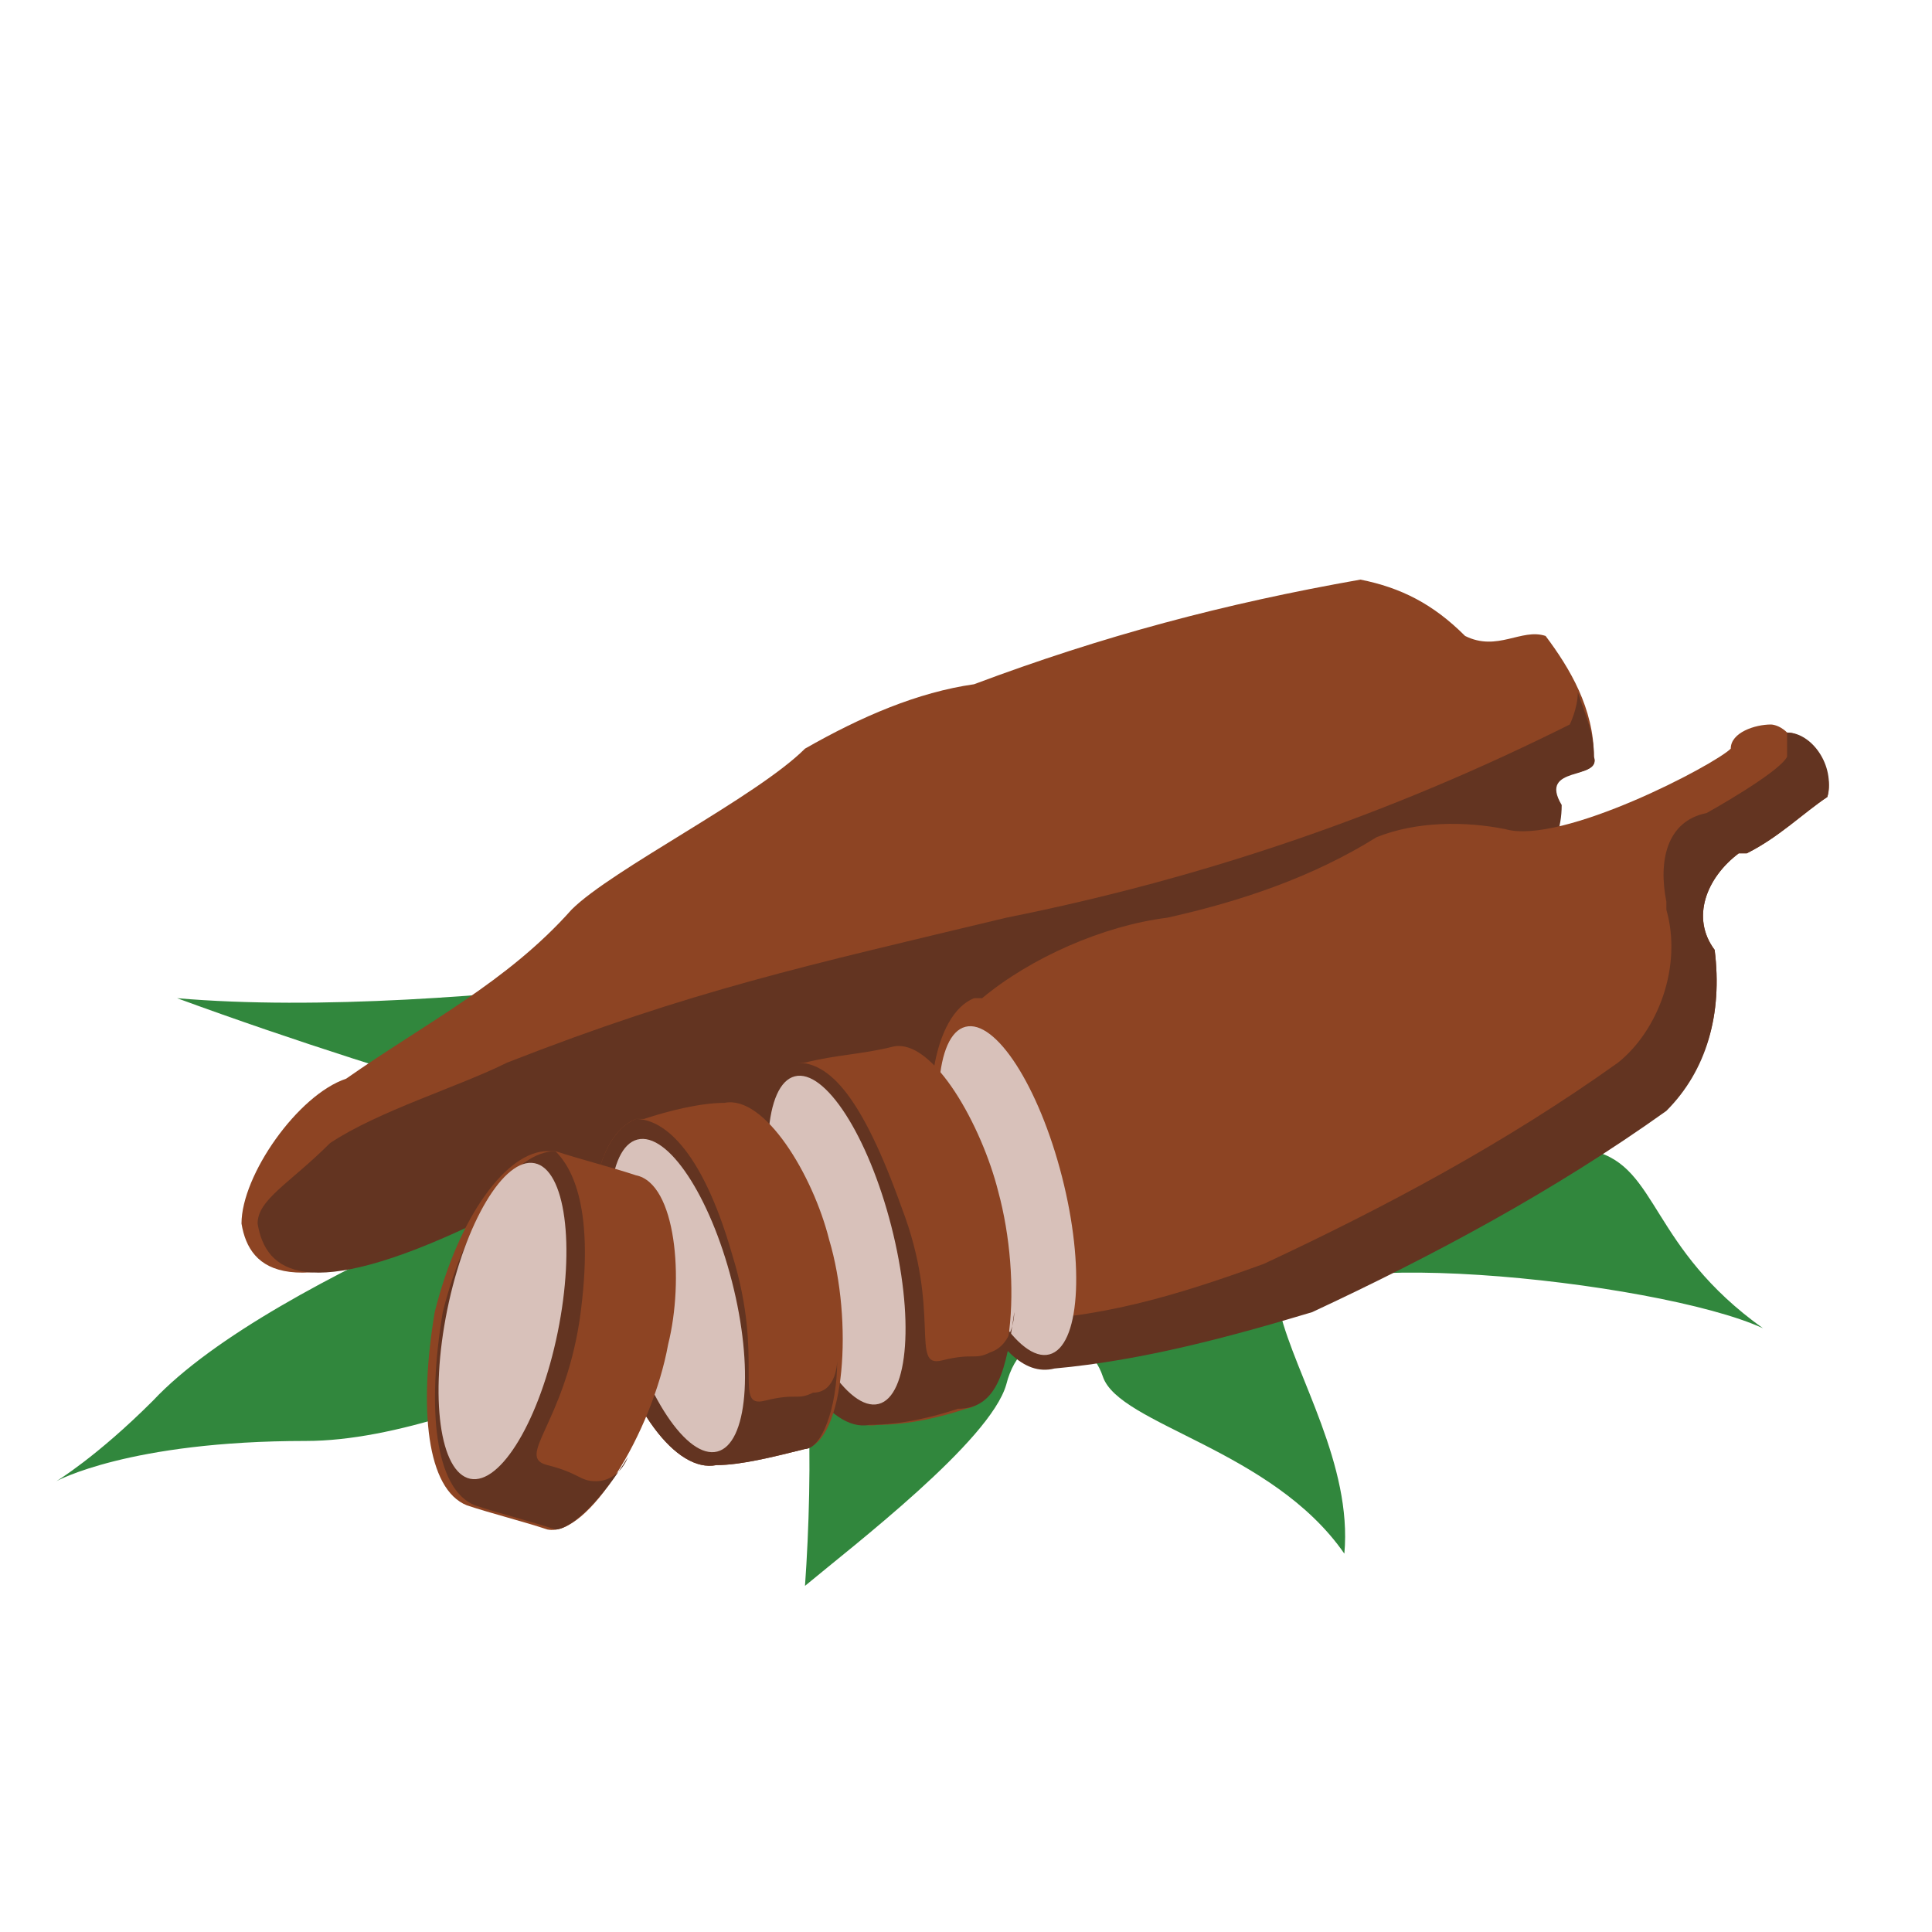 <?xml version="1.0" encoding="utf-8"?>
<!-- Generator: Adobe Illustrator 22.0.1, SVG Export Plug-In . SVG Version: 6.00 Build 0)  -->
<svg version="1.1" id="Ebene_1" xmlns="http://www.w3.org/2000/svg" xmlns:xlink="http://www.w3.org/1999/xlink" x="0px" y="0px"
	 width="24px" height="24px" viewBox="0 0 24 24" style="enable-background:new 0 0 24 24;" xml:space="preserve">
<style type="text/css">
	.st0{fill:#31873D;}
	.st1{fill:#8D4423;}
	.st2{fill:#633421;}
	.st3{fill:#D8C1BA;}
</style>
<path class="st0" d="M11,11.7c0,0-5.3,1-8.8,0.7c3,1.1,5.8,1.8,5.8,1.8s-4.6,1.6-6.1,3.2c-0.7,0.7-1.2,1-1.2,1s0.9-0.5,3.1-0.5
	s5.5-2.1,5.9-1.9s0.4,2.3,0.3,3.7c0.6-0.5,2.3-1.8,2.5-2.5c0.2-0.8,1-0.7,1.2-0.1s2.1,0.9,3,2.2c0.1-1.1-0.6-2.2-0.8-3
	c-0.1-0.9,4.7-0.4,6,0.2c-1.4-1-1.3-2-2.1-2.2C18.9,14.2,11,11.7,11,11.7z"/>
<title>crop_manioc</title>
<path class="st1" d="M19.8,9.4c0-0.6-0.3-1.1-0.6-1.5c-0.3-0.1-0.6,0.2-1,0c-0.4-0.4-0.8-0.6-1.3-0.7c-1.7,0.3-3.2,0.7-4.8,1.3
	c-0.7,0.1-1.4,0.4-2.1,0.8c-0.6,0.6-2.4,1.5-2.9,2c-0.8,0.9-1.8,1.4-2.8,2.1C3.7,13.6,3,14.6,3,15.2c0.1,0.6,0.6,1,2.7,0
	c2.2-0.9,4.5-1.6,6.8-2.2c2.3-0.5,4.4-1.2,6.5-2.3c0.1-0.2,0.2-0.4,0.2-0.7C19.1,9.5,19.9,9.7,19.8,9.4z"/>
<path class="st2" d="M19.8,9.4c0-0.3-0.1-0.5-0.2-0.8C19.6,8.8,19.5,9,19.5,9c-2.2,1.1-4.5,1.9-7,2.4C10,12,8.6,12.3,6.3,13.2
	c-0.6,0.3-1.6,0.6-2.2,1c-0.5,0.5-0.9,0.7-0.9,1c0.1,0.6,0.6,1,2.7,0c2.2-0.9,4.5-1.6,6.8-2.2c2.3-0.5,4.4-1.2,6.5-2.3
	c0.1-0.2,0.2-0.4,0.2-0.7C19.1,9.5,19.9,9.7,19.8,9.4z"/>
<path class="st1" d="M21.3,11.8c-0.3-0.4-0.1-0.9,0.3-1.2l0.1,0c0.4-0.2,0.7-0.5,1-0.7c0.1-0.3-0.2-0.8-0.5-0.8C22.1,9,22,9,22,9
	c-0.2,0-0.5,0.1-0.5,0.3c-0.2,0.2-2.1,1.2-2.8,1c-0.5-0.1-1.1-0.1-1.6,0.1c-0.8,0.5-1.7,0.8-2.6,1c-0.8,0.1-1.7,0.5-2.3,1l-0.1,0
	c-0.5,0.2-0.7,1.3-0.4,2.5c0.3,1.2,0.9,2.1,1.4,2c1.1-0.1,2.2-0.4,3.2-0.7c1.5-0.7,3-1.5,4.4-2.5C21.2,13.3,21.4,12.6,21.3,11.8z"/>
<path class="st2" d="M21.3,11.8c-0.3-0.4-0.1-0.9,0.3-1.2l0.1,0c0.4-0.2,0.7-0.5,1-0.7c0.1-0.4-0.2-0.8-0.5-0.8c0,0.1,0,0.2,0,0.3
	c-0.1,0.2-1,0.7-1,0.7c-0.5,0.1-0.6,0.6-0.5,1.1l0,0.1c0.2,0.7-0.1,1.5-0.6,1.9c-1.4,1-2.9,1.8-4.4,2.5c-1.1,0.4-2.1,0.7-3.2,0.7
	c-0.1,0-0.3-0.2-0.4-0.2c0.3,0.5,0.6,0.9,1,0.8c1.1-0.1,2.2-0.4,3.2-0.7c1.5-0.7,3-1.5,4.4-2.5C21.2,13.3,21.4,12.6,21.3,11.8z"/>
<ellipse transform="matrix(0.969 -0.248 0.248 0.969 -3.269 3.549)" class="st3" cx="12.5" cy="14.8" rx="0.7" ry="2.1"/>
<path class="st1" d="M12.4,14.8c-0.2-0.8-0.8-1.9-1.3-1.8c-0.4,0.1-0.7,0.1-1.1,0.2l-0.1,0c-0.5,0.2-0.7,1.3-0.4,2.5
	c0.3,1.2,0.9,2.1,1.4,2c0.4,0,0.8-0.1,1.1-0.2C12.6,17.4,12.7,15.9,12.4,14.8z"/>
<path class="st2" d="M12.6,16.3c0,0,0,0.4-0.3,0.5c-0.2,0.1-0.2,0-0.6,0.1c-0.4,0.1,0-0.6-0.5-1.9c-0.5-1.4-0.9-1.8-1.3-1.8l-0.1,0
	c-0.5,0.2-0.7,1.3-0.4,2.5c0.3,1.2,0.9,2.1,1.4,2c0.4,0,0.8-0.1,1.1-0.2C12.4,17.5,12.5,17,12.6,16.3z"/>
<ellipse transform="matrix(0.969 -0.248 0.248 0.969 -3.503 3.062)" class="st3" cx="10.4" cy="15.4" rx="0.7" ry="2.1"/>
<path class="st1" d="M10.3,15.4c-0.2-0.8-0.8-1.8-1.3-1.7c-0.3,0-0.7,0.1-1,0.2l-0.1,0c-0.5,0.2-0.7,1.2-0.4,2.4
	c0.3,1.2,0.9,2,1.4,1.9c0.3,0,0.7-0.1,1.1-0.2C10.5,17.9,10.6,16.4,10.3,15.4z"/>
<path class="st2" d="M10.4,16.9c0,0,0,0.4-0.3,0.4c-0.2,0.1-0.2,0-0.6,0.1c-0.4,0.1,0-0.5-0.4-1.8c-0.4-1.4-0.9-1.7-1.2-1.7l0,0
	c-0.5,0.2-0.7,1.2-0.4,2.4c0.3,1.2,0.9,2,1.4,1.9c0.3,0,0.7-0.1,1.1-0.2C10.2,18,10.4,17.5,10.4,16.9z"/>
<ellipse transform="matrix(0.969 -0.248 0.248 0.969 -3.718 2.576)" class="st3" cx="8.4" cy="16.1" rx="0.7" ry="2"/>
<path class="st1" d="M8.3,16.7c0.2-0.8,0.1-2-0.4-2.1c-0.3-0.1-0.7-0.2-1-0.3l-0.1,0c-0.5,0-1.1,0.8-1.4,2c-0.2,1.2-0.1,2.2,0.4,2.4
	c0.3,0.1,0.7,0.2,1,0.3C7.3,19.1,8.1,17.8,8.3,16.7z"/>
<path class="st2" d="M7.8,18.1c0,0-0.1,0.3-0.4,0.3c-0.2,0-0.2-0.1-0.6-0.2c-0.4-0.1,0.2-0.5,0.4-1.8c0.2-1.4-0.1-1.9-0.3-2.1l0,0
	c-0.5,0-1.1,0.8-1.4,2c-0.2,1.2-0.1,2.2,0.4,2.4c0.3,0.1,0.7,0.2,1,0.3C7.1,19,7.5,18.6,7.8,18.1z"/>
<ellipse transform="matrix(0.2 -0.98 0.98 0.2 -11.09 19.304)" class="st3" cx="6.3" cy="16.4" rx="2" ry="0.7"/>
</svg>
